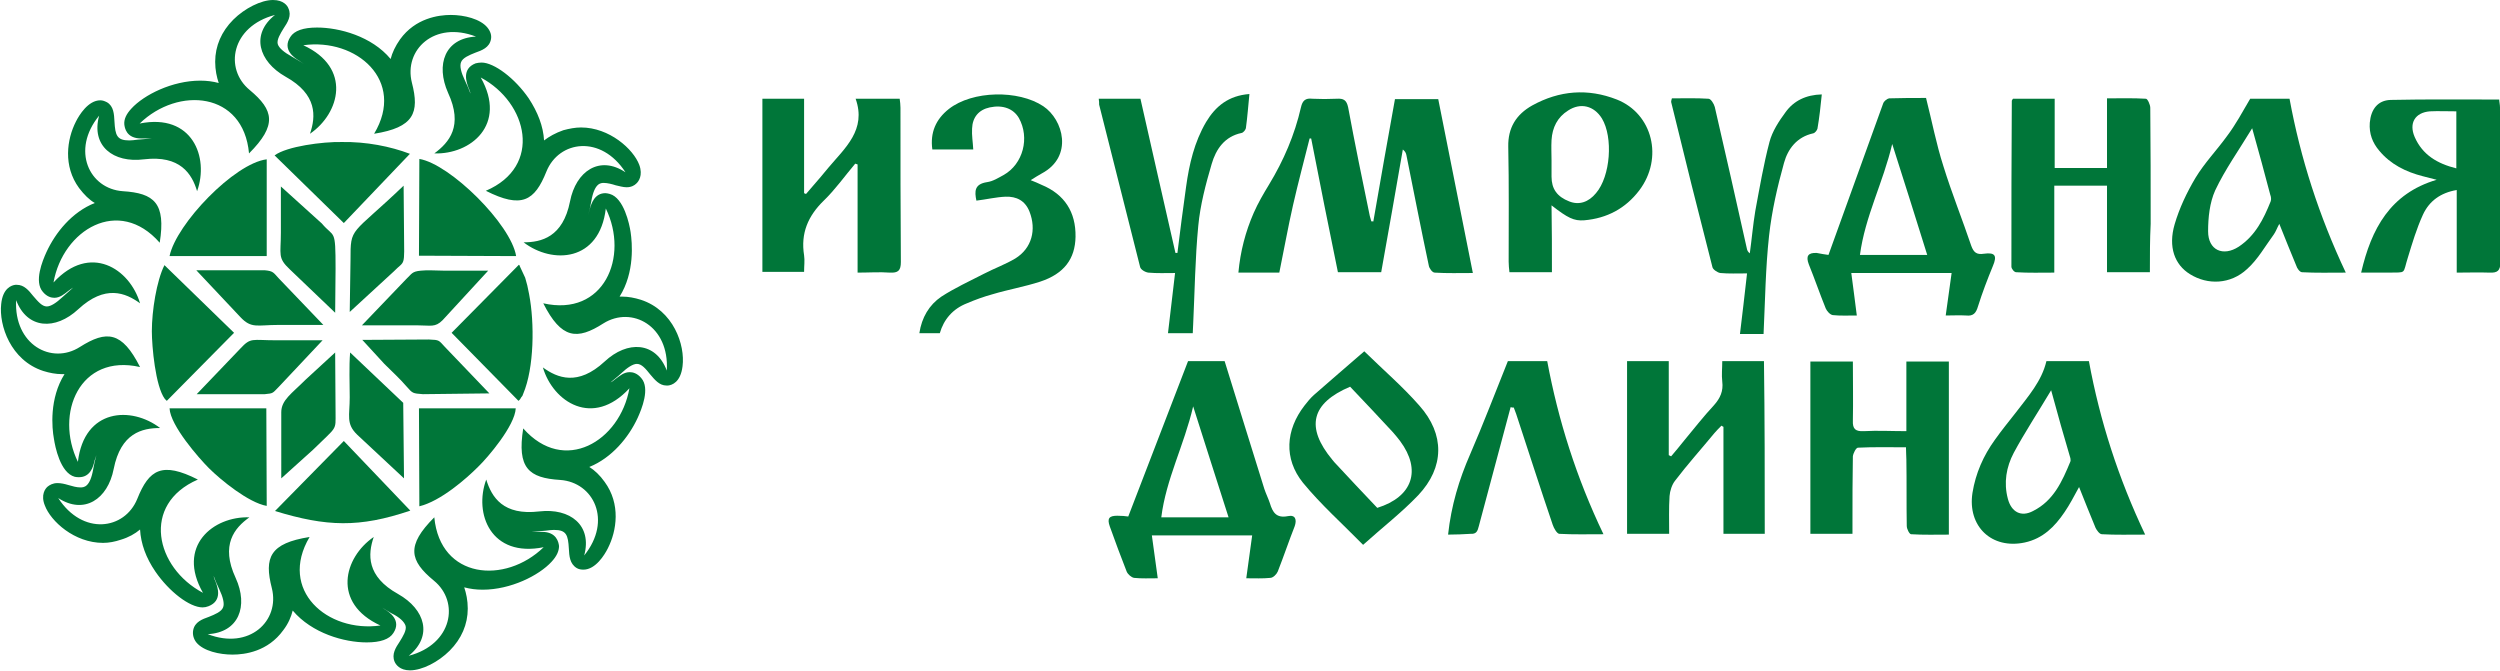 <?xml version="1.0" encoding="utf-8"?>
<!-- Generator: Adobe Illustrator 19.1.1, SVG Export Plug-In . SVG Version: 6.00 Build 0)  -->
<svg version="1.1" id="Слой_1" xmlns="http://www.w3.org/2000/svg" xmlns:xlink="http://www.w3.org/1999/xlink" x="0px" y="0px"
	 width="635.5px" height="170.5px" viewBox="0 0 635.5 170.5" style="enable-background:new 0 0 635.5 170.5;" xml:space="preserve"
	>
<style type="text/css">
	.st0{fill:#007639;}
	.st1{fill:#F7A600;}
	.st2{fill:#004724;}
	.st3{fill:#FFEEA4;}
	.st4{fill:#823223;}
	.st5{fill:#FFFFFF;}
	.st6{fill:#010202;}
	.st7{fill-rule:evenodd;clip-rule:evenodd;fill:#F7A600;}
	.st8{fill-rule:evenodd;clip-rule:evenodd;fill:#007639;}
</style>
<g>
	<g>
		<path class="st0" d="M349.1,56.3c1.8-10.3,3.6-20.7,5.5-31.1c3.6,0,7.2,0,11,0c2.9,14.6,5.8,29.2,8.8,44.2c-3.4,0-6.6,0.1-9.7-0.1
			c-0.6,0-1.4-1.1-1.5-1.8c-2-9.4-3.8-18.7-5.7-28.1c-0.1-0.5-0.3-0.9-0.9-1.4c-1.8,10.3-3.6,20.7-5.5,31.2c-3.6,0-7.2,0-11,0
			c-2.3-11.3-4.6-22.6-6.8-34c-0.1,0-0.2,0-0.4,0c-1.4,5.6-2.9,11.2-4.2,16.9c-1.3,5.7-2.3,11.4-3.5,17.2c-3.3,0-6.7,0-10.4,0
			c0.5-5.4,1.8-10.4,3.9-15.2c1.1-2.5,2.5-4.9,3.9-7.2c3.7-6.1,6.5-12.6,8.1-19.6c0.4-1.8,1.2-2.4,2.9-2.2c2,0.1,4.1,0.1,6.2,0
			c1.7-0.1,2.5,0.3,2.9,2.2c1.7,9.2,3.6,18.4,5.5,27.6c0.1,0.5,0.3,0.9,0.4,1.4C348.7,56.2,348.9,56.3,349.1,56.3z"/>
		<path class="st0" d="M193.8,25.1c3.5,0,6.9,0,10.6,0c0,8.1,0,16.1,0,24c0.2,0.1,0.4,0.2,0.5,0.2c1.2-1.4,2.5-2.9,3.7-4.3
			c0.7-0.8,1.3-1.6,2-2.4c4.2-5,9.7-9.6,6.9-17.5c4.1,0,7.5,0,11.2,0c0.1,0.8,0.2,1.5,0.2,2.3c0,13.1,0,26.2,0.1,39.2
			c0,2.2-0.7,2.8-2.8,2.7c-2.6-0.2-5.3,0-8.2,0c0-9.3,0-18.4,0-27.5c-0.2-0.1-0.4-0.1-0.6-0.2c-2.7,3.2-5.1,6.6-8,9.4
			c-4,3.9-5.9,8.3-5,13.9c0.2,1.3,0,2.7,0,4.2c-3.6,0-7,0-10.6,0C193.8,54.5,193.8,40,193.8,25.1z"/>
		<path class="st0" d="M464.8,64.8c4.7-13,9.3-25.7,13.9-38.5c0.2-0.6,1-1.2,1.5-1.3c3.1-0.1,6.3-0.1,9.4-0.1
			c1.5,5.9,2.6,11.7,4.4,17.3c2.1,6.8,4.8,13.5,7.1,20.3c0.6,1.6,1.3,2.3,3.2,2c2.9-0.4,3.4,0.5,2.3,3.1c-1.4,3.4-2.7,6.8-3.8,10.3
			c-0.5,1.7-1.2,2.5-3,2.3c-1.7-0.1-3.4,0-5.2,0c0.5-3.7,1-7.2,1.5-10.8c-8.5,0-16.9,0-25.5,0c0.5,3.6,0.9,7,1.4,10.8
			c-2.2,0-4.2,0.1-6.1-0.1c-0.7-0.1-1.5-1-1.8-1.7c-1.5-3.7-2.8-7.5-4.3-11.2c-0.8-2.1-0.2-3,2-2.9
			C462.9,64.5,463.9,64.7,464.8,64.8z M481,36.6c-2.3,9.8-6.9,18.4-8.2,28.2c5.9,0,11.5,0,17.1,0C487,55.5,484.1,46.3,481,36.6z"/>
		<path class="st0" d="M311.3,91.8c3.4,11.1,6.8,21.8,10.1,32.5c0.4,1.2,1,2.4,1.4,3.6c0.7,2.3,1.6,3.9,4.6,3.3
			c1.9-0.4,2.3,0.9,1.7,2.6c-1.5,3.8-2.8,7.7-4.3,11.5c-0.3,0.7-1.2,1.6-1.9,1.6c-1.9,0.2-3.9,0.1-6.1,0.1c0.5-3.7,1-7.2,1.5-10.9
			c-8.5,0-16.9,0-25.5,0c0.5,3.7,1,7.1,1.5,10.9c-2.1,0-4.1,0.1-6-0.1c-0.7-0.1-1.6-0.9-1.9-1.6c-1.5-3.8-2.9-7.6-4.3-11.5
			c-0.7-2-0.2-2.7,1.9-2.7c1.1,0,2.2,0.1,2.8,0.2c5.1-13.2,10.1-26.2,15.2-39.5C304.9,91.8,308.4,91.8,311.3,91.8z M303.3,103.3
			c-2.3,9.9-6.9,18.5-8.1,28.2c5.9,0,11.5,0,17.1,0C309.3,122.2,306.4,113,303.3,103.3z"/>
		<path class="st0" d="M448.6,135.7c-3.5,0-6.9,0-10.5,0c0-9.2,0-18.2,0-27.2c-0.2-0.1-0.4-0.2-0.5-0.3c-0.6,0.6-1.2,1.2-1.8,1.9
			c-3.3,4-6.8,7.9-10,12.1c-0.8,1-1.3,2.6-1.4,3.9c-0.2,3.1-0.1,6.3-0.1,9.6c-3.7,0-7.1,0-10.7,0c0-14.6,0-29.1,0-43.9
			c3.4,0,6.8,0,10.6,0c0,8,0,16,0,23.9c0.2,0.1,0.4,0.2,0.6,0.3c1.1-1.3,2.2-2.6,3.3-4c2.5-3,4.9-6.1,7.6-9c1.6-1.8,2.4-3.6,2.1-6
			c-0.2-1.7,0-3.4,0-5.2c3.6,0,7,0,10.6,0C448.6,106.3,448.6,120.9,448.6,135.7z"/>
		<path class="st0" d="M546.5,69.2c-3.9,0-7.3,0-10.9,0c0-7.4,0-14.6,0-22c-4.6,0-8.9,0-13.4,0c0,7.4,0,14.6,0,22.1
			c-3.4,0-6.5,0.1-9.7-0.1c-0.5,0-1.2-0.9-1.2-1.4c0-14,0-28,0.1-42.1c0-0.2,0.1-0.3,0.3-0.6c3.4,0,6.8,0,10.6,0
			c0,5.9,0,11.7,0,17.6c4.5,0,8.8,0,13.3,0c0-5.8,0-11.5,0-17.7c3.5,0,6.7-0.1,9.9,0.1c0.4,0,1.1,1.5,1.1,2.3
			c0.1,9.8,0.1,19.7,0.1,29.5C546.5,60.9,546.5,64.9,546.5,69.2z"/>
		<path class="st0" d="M471,91.9c0,5.1,0.1,10.1,0,15c-0.1,2.2,0.7,2.8,2.8,2.7c3.5-0.2,7,0,10.8,0c0-6,0-11.8,0-17.7
			c3.8,0,7.2,0,10.8,0c0,14.6,0,29.1,0,44c-3.2,0-6.4,0.1-9.6-0.1c-0.4,0-1.1-1.3-1.1-2.1c-0.1-5.6,0-11.3-0.1-16.9
			c0-0.9-0.1-1.8-0.1-3.1c-4.2,0-8.2-0.1-12.2,0.1c-0.5,0-1.2,1.4-1.3,2.2c-0.1,5.6-0.1,11.1-0.1,16.7c0,0.9,0,1.9,0,3
			c-3.6,0-7.1,0-10.7,0c0-14.6,0-29.1,0-43.8C463.7,91.9,467.1,91.9,471,91.9z"/>
		<path class="st0" d="M624.5,69.3c0-7.2,0-13.9,0-21c-4.1,0.7-7,2.8-8.6,6.3c-1.6,3.5-2.7,7.2-3.8,10.8c-1.4,4.4-0.2,3.8-5,3.9
			c-2.2,0-4.4,0-6.9,0c2.6-11.2,7.4-20.1,19.2-23.6c-1.2-0.3-2.3-0.6-3.5-0.9c-4.3-1.1-8.2-3-11.1-6.5c-1.7-2-2.6-4.3-2.4-7.1
			c0.3-3.4,2-5.7,5.3-5.8c9.1-0.2,18.2-0.1,27.6-0.1c0,0.5,0.2,1.3,0.2,2c0,13.1,0,26.2,0.1,39.3c0,2.2-0.7,2.8-2.8,2.7
			C630.1,69.2,627.5,69.3,624.5,69.3z M624.4,28.3c-2.4,0-4.6-0.1-6.7,0c-3.8,0.3-5.4,3-3.9,6.5c2,4.6,5.8,6.8,10.6,8
			C624.4,37.8,624.4,33.2,624.4,28.3z"/>
		<path class="st0" d="M572,25.1c2.8,0,6.3,0,10,0c2.8,15.2,7.5,29.8,14.3,44.2c-4,0-7.6,0.1-11.1-0.1c-0.6,0-1.3-1-1.5-1.7
			c-1.4-3.4-2.8-6.8-4.3-10.6c-0.6,1.1-0.9,2-1.4,2.7c-2.2,3-4.1,6.4-6.8,8.8c-4.2,3.9-10,4.1-14.5,1.3c-3.9-2.4-5.6-6.9-3.9-12.7
			c1.2-4.1,3.1-8.1,5.3-11.8c2.3-3.8,5.4-7,8-10.6C568.3,31.7,570,28.5,572,25.1z M572.5,32.6c-3.4,5.6-6.9,10.5-9.4,15.8
			c-1.4,3.1-1.8,6.9-1.8,10.4c0,4.8,3.8,6.5,7.8,3.9c4.2-2.8,6.3-7,8.1-11.5c0.2-0.5,0.1-1.2-0.1-1.7
			C575.7,44.1,574.2,38.7,572.5,32.6z"/>
		<path class="st0" d="M520.2,91.8c3.6,0,7.1,0,10.8,0c2.8,15.2,7.5,29.8,14.3,44.1c-3.9,0-7.5,0.1-11-0.1c-0.6,0-1.3-1-1.6-1.6
			c-1.4-3.3-2.7-6.7-4.2-10.4c-1.3,2.4-2.4,4.5-3.7,6.4c-2.5,3.7-5.5,6.7-10.1,7.7c-8.4,1.8-14.6-4.1-13.3-12.6
			c0.8-5,2.8-9.5,5.7-13.5c1.7-2.4,3.5-4.6,5.3-6.9C515.6,100.7,519,96.9,520.2,91.8z M521.4,99.2c-3.4,5.7-6.7,10.7-9.5,15.9
			c-1.9,3.6-2.6,7.6-1.5,11.7c0.9,3.4,3.4,4.7,6.4,3.1c5.2-2.6,7.4-7.5,9.5-12.6c0.1-0.2,0-0.5,0-0.8
			C524.7,111.1,523.1,105.5,521.4,99.2z"/>
		<path class="st0" d="M394.5,69.2c-3.7,0-7.1,0-10.8,0c-0.1-0.9-0.2-1.8-0.2-2.7c0-9.7,0.1-19.5-0.1-29.2c-0.1-4.8,2-8.2,6.1-10.5
			c6.9-3.8,14.1-4.4,21.5-1.5c9.1,3.6,11.9,14.9,5.7,23.1c-3.5,4.6-8.2,7.1-14,7.6c-2.6,0.2-4.2-0.6-8.3-3.8
			C394.5,57.9,394.5,63.5,394.5,69.2z M394.4,40.8C394.4,40.8,394.4,40.8,394.4,40.8c0,1.4,0,2.7,0,4.1c0,3.1,1.4,5.1,4.5,6.3
			c2.5,1,4.9,0.2,6.8-2.1c3.7-4.3,4.4-14.2,1.5-19c-2-3.2-5.4-4.1-8.6-2c-2.7,1.7-4,4.3-4.2,7.5C394.3,37.4,394.4,39.1,394.4,40.8z"
			/>
		<path class="st0" d="M238.9,84.7c-1.8,0-3.4,0-5.2,0c0.6-4,2.5-7.2,5.6-9.3c3.4-2.2,7.1-3.9,10.8-5.8c2.7-1.4,5.5-2.4,8-3.9
			c4.2-2.6,5.4-7.3,3.6-11.9c-1.1-2.8-3.3-3.9-6.1-3.8c-2.4,0.1-4.9,0.7-7.4,1c-0.5-2.4-0.5-4.2,2.7-4.7c1.5-0.2,2.9-1.1,4.2-1.8
			c5-2.8,6.7-9.5,3.9-14.5c-1.4-2.4-4.1-3.4-7.4-2.7c-2.8,0.6-4.4,2.5-4.5,5.4c-0.1,1.7,0.2,3.4,0.3,5.3c-3.3,0-6.8,0-10.4,0
			c-0.6-4.3,0.9-7.7,4.2-10.3c6-4.7,17.7-4.9,24-0.7c5.1,3.4,7.7,12.8-0.4,17.1c-0.9,0.5-1.7,1-2.8,1.7c1.1,0.4,1.9,0.8,2.8,1.2
			c5.8,2.4,8.7,6.9,8.6,13.2c-0.1,5.6-2.9,9.4-9,11.4c-4,1.3-8.1,2-12.1,3.2c-2.2,0.6-4.4,1.4-6.5,2.3
			C242.2,78.5,239.9,81.2,238.9,84.7z"/>
		<path class="st0" d="M279.3,25.1c3.7,0,7.1,0,10.6,0c3,13.1,5.9,26.2,8.9,39.2c0.2,0,0.4,0,0.5,0c0.7-5.6,1.4-11.2,2.2-16.8
			c0.8-5.8,2.1-11.4,5.1-16.5c2.4-4,5.7-6.7,11-7.1c-0.3,3-0.5,5.8-0.9,8.7c-0.1,0.4-0.6,1.1-1.1,1.2c-4.3,0.9-6.5,4.1-7.6,7.9
			c-1.5,5.1-2.9,10.4-3.4,15.7c-0.8,8.3-0.9,16.7-1.3,25.1c0,0.7-0.1,1.3-0.1,2.2c-2.1,0-4.1,0-6.3,0c0.6-5,1.2-10,1.8-15.3
			c-2.4,0-4.6,0.1-6.8-0.1c-0.8-0.1-2-0.8-2.1-1.5c-3.5-13.7-6.9-27.5-10.4-41.2C279.4,26.2,279.4,25.7,279.3,25.1z"/>
		<path class="st0" d="M425,25c3.1,0,6.2-0.1,9.3,0.1c0.6,0,1.4,1.3,1.6,2.1c2.8,12.1,5.5,24.1,8.2,36.2c0.1,0.3,0.2,0.6,0.7,1
			c0.5-3.6,0.8-7.2,1.4-10.8c1.1-5.9,2.1-11.8,3.6-17.5c0.7-2.7,2.4-5.3,4.1-7.6c2.1-2.9,5.2-4.4,9.2-4.5c-0.3,3-0.6,5.8-1.1,8.7
			c-0.1,0.4-0.6,1.1-1.1,1.2c-4.1,0.9-6.4,3.9-7.4,7.5c-1.7,6.1-3.1,12.2-3.8,18.5c-0.9,8.2-1,16.5-1.4,25c-1.8,0-3.7,0-6,0
			c0.6-5,1.2-10,1.8-15.4c-2.5,0-4.7,0.1-6.8-0.1c-0.7-0.1-1.9-0.9-2-1.5c-3.6-14-7.1-28-10.5-42C424.8,25.6,424.9,25.4,425,25z"/>
		<path class="st0" d="M368.1,135.9c0.8-7.4,2.8-14,5.6-20.4c3.3-7.6,6.3-15.5,9.6-23.7c2.7,0,6.2,0,10,0c2.8,15,7.4,29.6,14.3,44
			c-4,0-7.6,0.1-11.2-0.1c-0.6,0-1.4-1.4-1.7-2.3c-3.2-9.4-6.2-18.8-9.3-28.2c-0.2-0.5-0.4-1-0.6-1.6c-0.3,0-0.5,0-0.8-0.1
			c-2.7,10.1-5.4,20.2-8.1,30.3c-0.3,1.2-0.6,2-2.1,1.9C372,135.8,370.2,135.9,368.1,135.9z"/>
		<path class="st0" d="M346.8,89.3c4.8,4.7,9.8,9,14,13.8c6.5,7.3,6.4,15.7-0.3,22.8c-4.2,4.4-9,8.1-14,12.6
			c-5.3-5.4-10.7-10.2-15.3-15.8c-4.9-6.1-4.4-13.4,0.4-19.6c0.7-0.9,1.5-1.9,2.4-2.7C338.1,96.8,342.3,93.2,346.8,89.3z
			 M350.1,129.1c9-2.8,11.3-9.6,5.8-17c-0.6-0.8-1.2-1.5-1.8-2.2c-3.6-3.9-7.2-7.7-10.9-11.6c-9.9,4.2-11.4,10.3-4.5,18.6
			c0.2,0.2,0.3,0.4,0.5,0.6C342.8,121.4,346.5,125.3,350.1,129.1z"/>
	</g>
	<g>
		<path class="st0" d="M162.9,76.2c-1.6-0.5-3.2-0.8-4.7-0.8c-0.2,0-0.5,0-0.7,0c3.9-6.2,3.2-13.7,2.8-16.4c-0.3-2-1.7-8.7-5.3-9.7
			c-0.4-0.1-0.8-0.2-1.1-0.2c-2.8,0-3.6,2.7-4,4.1c-0.1,0.5-0.3,1-0.4,1.5c0.3-1.1,0.6-2.3,0.8-3.5c0.8-4.7,2.4-4.7,3.2-4.7
			c0.9,0,2.1,0.3,3,0.6c0.9,0.2,1.9,0.5,2.8,0.5c1.2,0,2-0.5,2.4-0.9c0.6-0.5,1.8-2.1,0.8-4.8c-1.5-4-7.6-9.5-14.8-9.5
			c-1.5,0-3,0.3-4.5,0.7c-2,0.7-3.6,1.6-4.9,2.6c-0.2-3.6-1.6-7.2-3.9-10.7c-3.5-5.1-8.8-9.1-12-9.1c-0.6,0-1,0.1-1.5,0.2
			c-3.6,1.4-2.3,4.9-1.8,6.2c0.2,0.5,0.4,0.9,0.5,1.5c-0.4-1.1-0.9-2.3-1.4-3.3c-1-2.1-1.4-3.7-1-4.7c0.4-1.1,2.1-1.8,3.6-2.4
			c1.7-0.6,3.6-1.3,4-3.4C125,9,124.7,8,123.9,7c-1.8-2.2-5.9-3.2-9.3-3.2c-3.1,0-9,0.8-12.9,6.2c-1.2,1.7-2,3.4-2.4,5
			C94.5,9.2,86.2,7,80.6,7c-3.5,0-5.8,0.8-6.8,2.4c-2.1,3.2,1,5.3,2.2,6c0.4,0.3,0.9,0.6,1.3,0.9c-1-0.7-2.1-1.3-3.1-1.9
			c-2-1.1-3.3-2.2-3.6-3.2c-0.3-1.1,0.7-2.7,1.5-4c1-1.5,2.1-3.2,1.2-5.1C73.1,1.5,72.1,0,69.4,0c-3,0-7.2,2.1-10.1,5
			c-3,3-4.6,6.7-4.6,10.7c0,2.1,0.4,3.9,0.9,5.4c-1.5-0.4-3-0.6-4.7-0.6c-7.1,0-14.3,3.6-17.5,7.1c-1.3,1.4-1.9,2.7-1.8,4
			c0.1,0.9,0.5,3.6,4.3,3.6c0.3,0,0.7,0,1.1,0c0.4,0,0.8,0,1.2,0c0.1,0,0.2,0,0.4,0c-1.1,0.1-2.3,0.2-3.6,0.3
			c-0.8,0.1-1.5,0.2-2.1,0.2c-3.2,0-3.6-1.3-3.8-4.8C29,29,28.9,27,27.2,26c-0.6-0.3-1.1-0.5-1.7-0.5c-3.1,0-5.4,3.8-6.2,5.4
			c-2.3,4.5-3.3,11.3,0.8,16.9c1.3,1.7,2.6,3,4,3.8c-5.8,2.3-10,7.5-12.3,12.5c-1,2.2-3.2,7.5-0.9,10.1c1,1.2,2.1,1.5,2.9,1.5
			c1.4,0,2.5-0.9,3.5-1.7c0.4-0.3,0.8-0.6,1.3-0.9c-0.9,0.8-1.8,1.6-2.7,2.4c-1.6,1.5-3,2.4-4,2.4c-1.2,0-2.2-1.2-3.5-2.7
			c-1.1-1.4-2.3-2.8-4.1-2.8c-0.1,0-0.3,0-0.4,0c-0.9,0.1-3.2,0.8-3.6,4.9c-0.6,5.4,2.4,14.3,10.7,17c1.6,0.5,3.2,0.8,4.7,0.8
			c0.2,0,0.4,0,0.7,0c-3.9,6.2-3.2,13.7-2.7,16.4c0.3,2,1.6,8.7,5.3,9.7c0.4,0.1,0.8,0.1,1.1,0.1c2.8,0,3.6-2.6,3.9-4.1
			c0.2-0.5,0.3-1,0.5-1.5c-0.3,1.1-0.6,2.3-0.8,3.5c-0.8,4.7-2.4,4.7-3.3,4.7c-0.9,0-2-0.3-3-0.6c-1-0.3-1.9-0.5-2.8-0.5
			c-1.2,0-2,0.5-2.5,0.9c-0.6,0.5-1.8,2.1-0.7,4.8c1.5,4,7.5,9.5,14.8,9.5c1.5,0,3-0.3,4.5-0.8c2-0.6,3.6-1.5,4.9-2.6
			c0.2,3.6,1.5,7.2,3.9,10.7c3.5,5.1,8.7,9.1,12,9.1c0.5,0,1-0.1,1.5-0.3c3.6-1.4,2.3-4.9,1.8-6.2c-0.2-0.5-0.4-0.9-0.5-1.5
			c0.4,1.1,0.9,2.3,1.4,3.3c1,2.1,1.4,3.8,1,4.7c-0.4,1.1-2.1,1.8-3.6,2.4c-1.7,0.6-3.6,1.3-4,3.4c-0.2,1.1,0.1,2.2,0.8,3.1
			c1.8,2.2,5.9,3.1,9.2,3.1c3.2,0,9-0.8,12.9-6.2c1.3-1.7,2-3.4,2.4-5c4.9,5.8,13.1,8.1,18.8,8.1c3.5,0,5.8-0.8,6.8-2.4
			c2.1-3.2-1-5.3-2.2-6c-0.4-0.3-0.8-0.6-1.3-0.9c1,0.7,2,1.3,3,1.9c2.1,1,3.3,2.2,3.6,3.2c0.3,1.1-0.7,2.7-1.5,4
			c-1,1.5-2.1,3.2-1.3,5.1c0.3,0.7,1.3,2.2,3.9,2.2c3.1,0,7.2-2.1,10.1-5c3-3,4.6-6.7,4.6-10.7c0-2.1-0.4-3.9-0.9-5.4
			c1.5,0.4,3,0.6,4.7,0.6c7.1,0,14.3-3.6,17.5-7.1c1.3-1.4,1.9-2.7,1.9-4c-0.1-0.9-0.6-3.6-4.3-3.6c-0.3,0-0.7,0-1.1,0
			c-0.4,0-0.8,0-1.2,0c-0.1,0-0.2,0-0.4,0c1.1-0.1,2.2-0.2,3.6-0.3c0.8-0.1,1.5-0.2,2.1-0.2c3.2,0,3.6,1.3,3.8,4.8
			c0.1,1.8,0.2,3.8,2,4.9c0.5,0.3,1.1,0.4,1.7,0.4c3.1,0,5.4-3.8,6.2-5.4c2.3-4.5,3.3-11.3-0.8-16.9c-1.2-1.7-2.6-3-3.9-3.8
			c5.7-2.3,10-7.5,12.3-12.5c1-2.2,3.2-7.5,0.9-10.1c-1-1.2-2.1-1.5-2.9-1.5c-1.5,0-2.5,0.9-3.6,1.7c-0.4,0.3-0.8,0.7-1.3,0.9
			c0.9-0.8,1.9-1.5,2.7-2.3c1.6-1.5,3-2.4,4-2.4c1.2,0,2.2,1.2,3.4,2.7c1.1,1.3,2.3,2.8,4.1,2.8c0.1,0,0.3,0,0.4,0
			c1-0.1,3.2-0.8,3.7-4.9C174.2,87.7,171.2,78.9,162.9,76.2z M169.5,94.2c-2.8-7.4-10-7.7-15.8-2.3c-6.8,6.3-12,4.2-15.7,1.5
			c2.6,8.8,12.7,15.4,22,5.3c-2.4,13.5-16.6,22-27,10.2c-1.6,10.1,1.4,12.6,9.4,13.1c8.5,0.6,13.3,10.3,6.1,19.2
			c2.1-7.7-3.6-12.1-11.4-11.2c-9.2,1.1-12.1-3.6-13.5-8.1c-3.2,8.7,1.2,19.9,14.6,17.2c-9.8,9.5-26.3,8.1-27.8-7.6
			c-7.2,7.2-6.3,11-0.1,16.1c6.6,5.4,4.7,16.2-6.4,19.1c6.2-5,4.2-11.8-2.7-15.7c-8.1-4.5-7.7-10.1-6.2-14.5
			c-7.6,5.2-10.7,16.8,1.7,22.5c-13.5,1.9-26-9-18-22.5c-10.1,1.6-11.6,5.2-9.6,13c2.1,8.3-5.7,15.8-16.3,11.7
			c7.9-0.4,10.4-7.1,7.1-14.3c-3.9-8.4-0.3-12.7,3.5-15.4c-9.2-0.3-18.6,7.3-11.8,19.2c-12.1-6.4-15.8-22.5-1.3-28.8
			c-9.1-4.6-12.4-2.6-15.4,4.9c-3.2,7.9-13.9,9.4-20.1-0.2c6.6,4.3,12.6,0.3,14.1-7.4c1.8-9.1,7.2-10.4,11.8-10.4
			c-7.3-5.6-19.3-5-20.9,8.6c-6-12.3,0.5-27.6,15.8-24.1c-4.6-9.1-8.5-9.4-15.3-5.1c-7.2,4.6-16.8-0.6-16.2-11.9
			c2.8,7.4,10,7.7,15.8,2.3c6.8-6.3,12-4.2,15.7-1.5c-2.6-8.8-12.7-15.4-22-5.3c2.4-13.4,16.6-22,27-10.1
			c1.6-10.1-1.4-12.6-9.4-13.1C22.7,48,18,38.2,25.2,29.4c-2.1,7.7,3.6,12.1,11.4,11.1c9.2-1.1,12.2,3.7,13.5,8.1
			c3.1-8.6-1.2-19.9-14.6-17.2c9.8-9.5,26.4-8.1,27.8,7.6c7.2-7.2,6.3-11,0.2-16.1c-6.6-5.4-4.7-16.2,6.4-19.1
			c-6.2,4.9-4.2,11.8,2.7,15.7c8.1,4.5,7.7,10.1,6.2,14.5c7.6-5.2,10.7-16.8-1.7-22.5c13.5-1.9,26.1,9,18,22.5
			c10.1-1.6,11.6-5.3,9.6-13c-2.1-8.3,5.7-15.8,16.3-11.7c-7.9,0.4-10.3,7.1-7.1,14.3c3.9,8.4,0.3,12.6-3.5,15.4
			c9.2,0.3,18.6-7.3,11.8-19.3c12,6.4,15.8,22.6,1.3,28.8c9.1,4.6,12.4,2.6,15.4-4.9c3.2-7.9,13.9-9.4,20.1,0.2
			c-6.6-4.4-12.6-0.3-14.1,7.4c-1.8,9.1-7.3,10.4-11.8,10.4c7.3,5.6,19.3,5,20.9-8.6c6,12.3-0.5,27.6-15.9,24.1
			c4.6,9.1,8.6,9.4,15.3,5.1C160.6,77.7,170.2,82.8,169.5,94.2z"/>
		<path class="st8" d="M87.4,112.1l-17.5,17.8c13.1,4,21.4,4.3,34.4-0.1L87.4,112.1z M89,89.6c-0.3,3.7-0.1,7.7-0.1,11.4
			c0,4.7-1,6.7,1.9,9.5l11.9,11.1l-0.2-19.2L89,89.6z M92.1,86.4l5.6,6.1c2.2,2.2,3.8,3.6,5.7,5.8c1.5,1.7,1.5,1.7,4.1,1.9l16.9-0.2
			l-11.3-11.8c-1.6-1.7-1.3-1.8-4.1-1.9L92.1,86.4z M106.6,128.7c5.4-1.3,11.9-7,14.9-10c2.5-2.4,9.4-10.5,9.6-14.9l-24.6,0
			L106.6,128.7z M114.8,84.6l17,17.3c0.6-0.6,0.2-0.1,0.7-0.9c0.6-0.8,0.1,0,0.5-0.9c2.8-6.6,2.9-18,1.5-25.3
			c-0.3-1.7-0.6-2.9-1-4.2l-1.4-3c0-0.2-0.1-0.2-0.2-0.3L114.8,84.6z M92,82.7l14.1,0c3.4,0,4.5,0.6,6.4-1.3l11.6-12.6h-11.3
			c-1.8,0-4.2-0.2-5.8,0c-2.3,0.2-2.3,0.8-3.7,2.1L92,82.7z M106.5,65l24.7,0.1c-1.3-8.1-16.8-23.4-24.6-24.7L106.5,65z M89.1,66.1
			l-0.2,13.2l11.2-10.3c2.9-3,2.7-0.7,2.6-10.3l-0.1-11.5C89.1,60.1,89.1,57.5,89.1,66.1L89.1,66.1z M69.8,39.5l17.6,17.2l16.8-17.6
			c-5-1.9-11.1-3.1-17.3-3C82,36,72.9,37.2,69.8,39.5L69.8,39.5z M85.2,79.5l0.1-11.2c0-10.5-0.3-7.7-3.5-11.5l-10.4-9.4v11.7
			c0,5.7-0.9,6.4,2.3,9.4L85.2,79.5z M43.1,65.1l24.7,0l0-24.6C59.6,41.5,44.8,56.9,43.1,65.1L43.1,65.1z M82.2,82.6L70.9,70.8
			c-1.4-1.5-1.4-1.9-3.6-2.1l-17.4,0l11.2,11.9c2.8,3,4.3,2,9.6,2L82.2,82.6z M59.5,84.6L41.8,67.4c-2,4-3.2,11.6-3.2,16.8
			c0,3.8,0.9,14,3.3,17.2l0.5,0.5L59.5,84.6z M67.3,100.2c2.3-0.2,2-0.3,3.6-1.9l11.1-11.8l-11.8,0c-6.2,0-6.4-0.8-9.1,2.1
			l-11.1,11.6L67.3,100.2z M71.5,121.6l8.1-7.3c6.2-6.1,5.7-4.7,5.7-9.5l-0.1-15.2l-7.5,6.9c-3.6,3.6-6.2,5.2-6.2,8.3L71.5,121.6z
			 M67.8,128.6l-0.1-24.8H43.1c0.2,4.4,7.5,12.7,10,15.2C56.1,122,63.2,127.8,67.8,128.6L67.8,128.6z"/>
	</g>
</g>
</svg>
